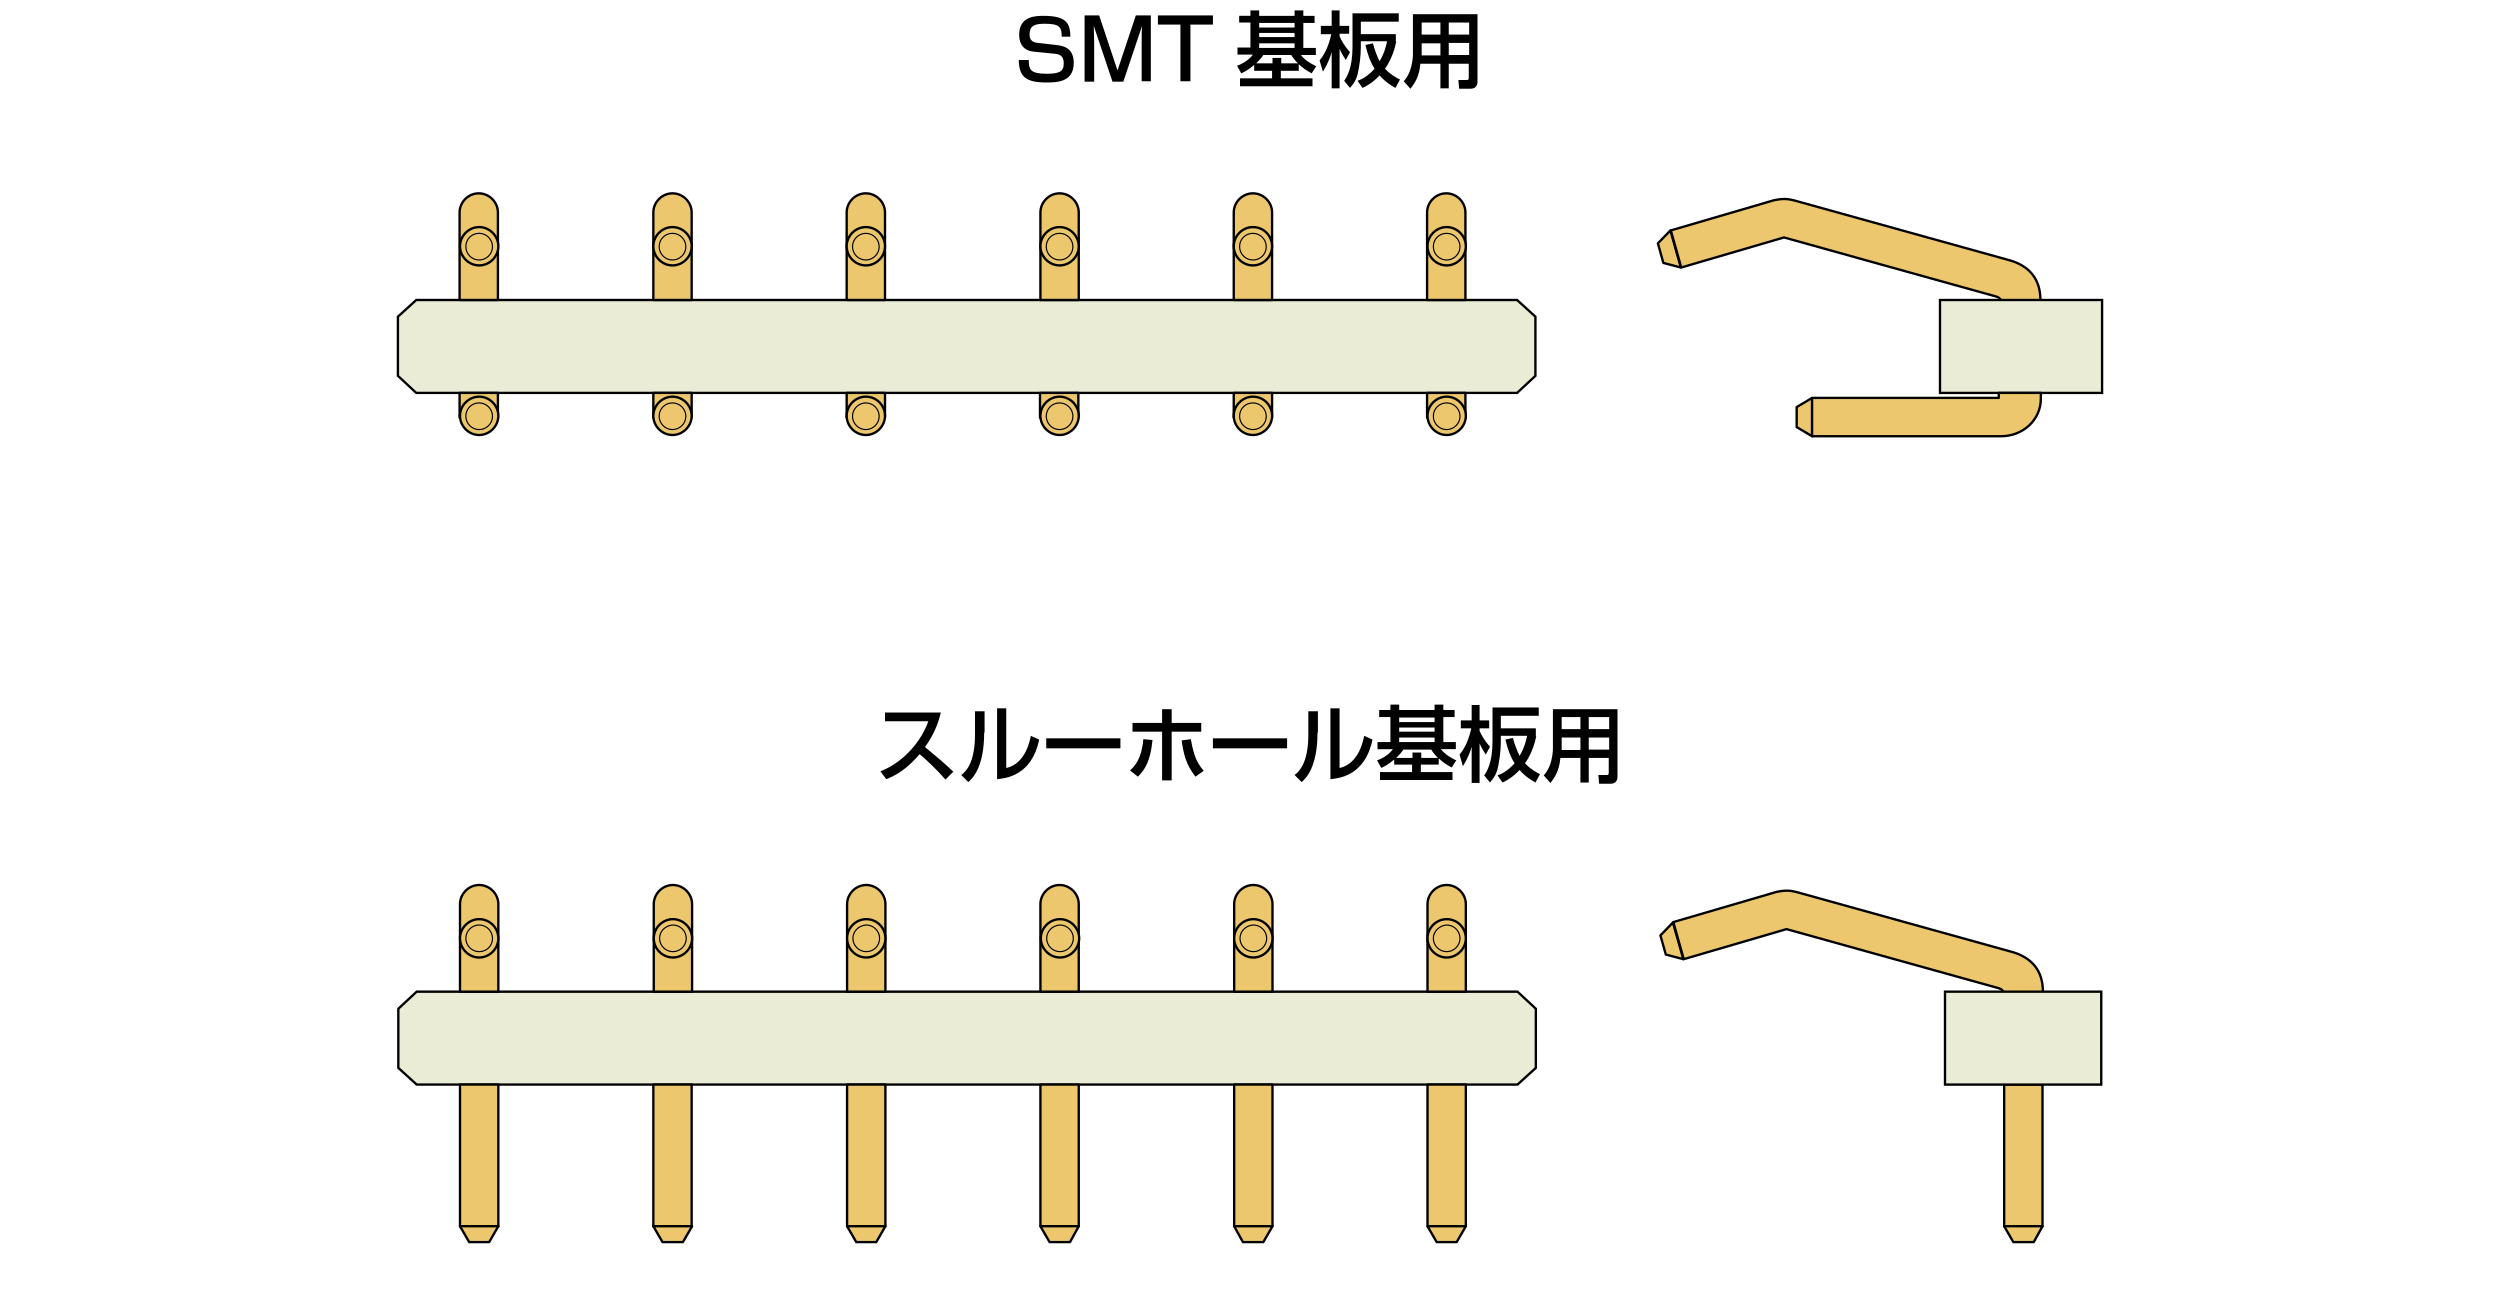<?xml version="1.0" encoding="utf-8"?>
<!-- Generator: Adobe Illustrator 28.0.0, SVG Export Plug-In . SVG Version: 6.00 Build 0)  -->
<svg version="1.1" id="レイヤー_1" xmlns="http://www.w3.org/2000/svg" xmlns:xlink="http://www.w3.org/1999/xlink" x="0px"
	 y="0px" width="600px" height="310px" viewBox="0 0 600 310" style="enable-background:new 0 0 600 310;" xml:space="preserve">
<style type="text/css">
	.st0{fill:#EBECD5;stroke:#000000;stroke-width:0.567;}
	.st1{fill:#ECC76E;stroke:#000000;stroke-width:0.567;stroke-linejoin:round;}
	.st2{fill:#ECC76E;stroke:#000000;stroke-width:0.283;stroke-linejoin:round;}
</style>
<g id="spring_x5F_img02">
	<g>
		<polygon class="st0" points="368.5,90.2 364.1,94.3 99.9,94.3 95.5,90.2 95.5,76 99.9,72 99.9,72 364.1,72 368.5,76 		"/>
		<rect x="110.3" y="94.3" class="st1" width="9.2" height="5.9"/>
		<path class="st1" d="M119.5,72h-9.2V51c0-2.5,2.1-4.6,4.6-4.6l0,0c2.5,0,4.6,2.1,4.6,4.6V72z"/>
		<path class="st1" d="M119.6,59.1c0,2.5-2.1,4.6-4.6,4.6s-4.6-2.1-4.6-4.6s2.1-4.6,4.6-4.6S119.6,56.6,119.6,59.1z"/>
		<path class="st2" d="M111.8,59.2c0,1.7,1.4,3.2,3.2,3.2c1.7,0,3.2-1.4,3.2-3.2c0-1.7-1.4-3.2-3.2-3.2
			C113.2,56,111.8,57.4,111.8,59.2z"/>
		<rect x="156.8" y="94.3" class="st1" width="9.2" height="5.9"/>
		<path class="st1" d="M166,72h-9.2V51c0-2.5,2.1-4.6,4.6-4.6l0,0c2.5,0,4.6,2.1,4.6,4.6L166,72L166,72z"/>
		<path class="st1" d="M166,59.1c0,2.5-2.1,4.6-4.6,4.6s-4.6-2.1-4.6-4.6s2.1-4.6,4.6-4.6S166,56.6,166,59.1z"/>
		<path class="st2" d="M158.2,59.2c0,1.7,1.4,3.2,3.2,3.2c1.7,0,3.2-1.4,3.2-3.2c0-1.7-1.4-3.2-3.2-3.2
			C159.6,56,158.2,57.4,158.2,59.2z"/>
		<rect x="203.2" y="94.3" class="st1" width="9.2" height="5.9"/>
		<path class="st1" d="M212.4,72h-9.2V51c0-2.5,2.1-4.6,4.6-4.6l0,0c2.5,0,4.6,2.1,4.6,4.6L212.4,72L212.4,72z"/>
		<path class="st1" d="M212.4,59.1c0,2.5-2.1,4.6-4.6,4.6s-4.6-2.1-4.6-4.6s2.1-4.6,4.6-4.6C210.4,54.5,212.4,56.6,212.4,59.1z"/>
		<path class="st2" d="M204.6,59.2c0,1.7,1.4,3.2,3.2,3.2c1.7,0,3.2-1.4,3.2-3.2c0-1.7-1.4-3.2-3.2-3.2
			C206.1,56,204.6,57.4,204.6,59.2z"/>
		<rect x="249.6" y="94.3" class="st1" width="9.2" height="5.9"/>
		<path class="st1" d="M258.9,72h-9.2V51c0-2.5,2.1-4.6,4.6-4.6l0,0c2.5,0,4.6,2.1,4.6,4.6V72z"/>
		<path class="st1" d="M258.9,59.1c0,2.5-2.1,4.6-4.6,4.6s-4.6-2.1-4.6-4.6s2.1-4.6,4.6-4.6S258.9,56.6,258.9,59.1z"/>
		<path class="st2" d="M251.1,59.2c0,1.7,1.4,3.2,3.2,3.2c1.7,0,3.2-1.4,3.2-3.2c0-1.7-1.4-3.2-3.2-3.2S251.1,57.4,251.1,59.2z"/>
		<rect x="296.1" y="94.3" class="st1" width="9.2" height="5.9"/>
		<path class="st1" d="M305.3,72h-9.2V51c0-2.5,2.1-4.6,4.6-4.6l0,0c2.5,0,4.6,2.1,4.6,4.6V72z"/>
		<path class="st1" d="M305.3,59.1c0,2.5-2.1,4.6-4.6,4.6s-4.6-2.1-4.6-4.6s2.1-4.6,4.6-4.6C303.3,54.5,305.3,56.6,305.3,59.1z"/>
		<path class="st2" d="M297.5,59.2c0,1.7,1.4,3.2,3.2,3.2c1.8,0,3.2-1.4,3.2-3.2c0-1.7-1.4-3.2-3.2-3.2S297.5,57.4,297.5,59.2z"/>
		<rect x="342.5" y="94.3" class="st1" width="9.2" height="5.9"/>
		<path class="st1" d="M351.7,72h-9.2V51c0-2.5,2.1-4.6,4.6-4.6l0,0c2.5,0,4.6,2.1,4.6,4.6V72z"/>
		<path class="st1" d="M351.8,59.1c0,2.5-2.1,4.6-4.6,4.6s-4.6-2.1-4.6-4.6s2.1-4.6,4.6-4.6C349.7,54.5,351.8,56.6,351.8,59.1z"/>
		<path class="st2" d="M344,59.2c0,1.7,1.4,3.2,3.2,3.2c1.7,0,3.2-1.4,3.2-3.2c0-1.7-1.4-3.2-3.2-3.2S344,57.4,344,59.2z"/>
		<path class="st1" d="M119.6,99.8c0,2.5-2.1,4.6-4.6,4.6s-4.6-2.1-4.6-4.6s2.1-4.6,4.6-4.6C117.5,95.2,119.6,97.3,119.6,99.8z"/>
		<path class="st2" d="M111.8,99.9c0,1.7,1.4,3.2,3.2,3.2c1.7,0,3.2-1.4,3.2-3.2c0-1.7-1.4-3.2-3.2-3.2
			C113.2,96.7,111.8,98.1,111.8,99.9z"/>
		<path class="st1" d="M166,99.8c0,2.5-2.1,4.6-4.6,4.6s-4.6-2.1-4.6-4.6s2.1-4.6,4.6-4.6C163.9,95.2,166,97.3,166,99.8z"/>
		<path class="st2" d="M158.2,99.9c0,1.7,1.4,3.2,3.2,3.2c1.7,0,3.2-1.4,3.2-3.2c0-1.7-1.4-3.2-3.2-3.2
			C159.6,96.7,158.2,98.1,158.2,99.9z"/>
		<path class="st1" d="M212.4,99.8c0,2.5-2.1,4.6-4.6,4.6s-4.6-2.1-4.6-4.6s2.1-4.6,4.6-4.6C210.4,95.2,212.4,97.3,212.4,99.8z"/>
		<path class="st2" d="M204.6,99.9c0,1.7,1.4,3.2,3.2,3.2c1.7,0,3.2-1.4,3.2-3.2c0-1.7-1.4-3.2-3.2-3.2
			C206.1,96.7,204.6,98.1,204.6,99.9z"/>
		<path class="st1" d="M258.9,99.8c0,2.5-2.1,4.6-4.6,4.6s-4.6-2.1-4.6-4.6s2.1-4.6,4.6-4.6C256.8,95.2,258.9,97.3,258.9,99.8z"/>
		<path class="st2" d="M251.1,99.9c0,1.7,1.4,3.2,3.2,3.2c1.7,0,3.2-1.4,3.2-3.2c0-1.7-1.4-3.2-3.2-3.2
			C252.5,96.7,251.1,98.1,251.1,99.9z"/>
		<path class="st1" d="M305.3,99.8c0,2.5-2.1,4.6-4.6,4.6s-4.6-2.1-4.6-4.6s2.1-4.6,4.6-4.6C303.3,95.2,305.3,97.3,305.3,99.8z"/>
		<path class="st2" d="M297.5,99.9c0,1.7,1.4,3.2,3.2,3.2c1.8,0,3.2-1.4,3.2-3.2c0-1.7-1.4-3.2-3.2-3.2
			C298.9,96.7,297.5,98.1,297.5,99.9z"/>
		<path class="st1" d="M351.8,99.8c0,2.5-2.1,4.6-4.6,4.6s-4.6-2.1-4.6-4.6s2.1-4.6,4.6-4.6C349.7,95.2,351.8,97.3,351.8,99.8z"/>
		<path class="st2" d="M344,99.9c0,1.7,1.4,3.2,3.2,3.2c1.7,0,3.2-1.4,3.2-3.2c0-1.7-1.4-3.2-3.2-3.2C345.4,96.7,344,98.1,344,99.9z
			"/>
		<polygon class="st1" points="399.2,63.1 397.9,58.4 400.9,55.3 403.4,64.2 		"/>
		<path class="st1" d="M480.2,72c-0.2-0.3-0.4-0.6-1-0.8l-51-14.2h-0.1l-24.6,7.2l-2.5-8.9l24.6-7.2c2.2-0.5,3.5-0.4,5,0l51.1,14.2
			c5.6,1.4,8,4.9,8,9.7"/>
		<polygon class="st1" points="431.2,102.5 431.2,97.7 434.9,95.5 434.9,104.7 		"/>
		<rect x="465.6" y="72" class="st0" width="38.9" height="22.3"/>
		<path class="st1" d="M479.7,95.2v-0.9h10.1v1.4c0,5.1-4.3,9-9.6,9h-45.3v-9.2h44.8V95.2z"/>
	</g>
	<g>
		<polygon class="st0" points="368.6,256.3 364.2,260.3 100,260.3 95.6,256.3 95.6,242.1 100,238 100,238 364.2,238 368.6,242.1 		
			"/>
		<g>
			<rect x="110.4" y="260.3" class="st1" width="9.2" height="34"/>
			<polygon class="st1" points="117.4,298.1 112.6,298.1 110.4,294.3 119.6,294.3 			"/>
			<path class="st1" d="M119.6,238h-9.2v-21c0-2.5,2.1-4.6,4.6-4.6l0,0c2.5,0,4.6,2.1,4.6,4.6V238z"/>
			<path class="st1" d="M119.6,225.2c0,2.5-2.1,4.6-4.6,4.6s-4.6-2.1-4.6-4.6s2.1-4.6,4.6-4.6C117.6,220.6,119.6,222.7,119.6,225.2z
				"/>
			<path class="st2" d="M111.8,225.2c0,1.7,1.4,3.2,3.2,3.2s3.2-1.4,3.2-3.2c0-1.7-1.4-3.2-3.2-3.2S111.8,223.5,111.8,225.2z"/>
		</g>
		<g>
			<rect x="156.8" y="260.3" class="st1" width="9.2" height="34"/>
			<polygon class="st1" points="163.9,298.1 159,298.1 156.8,294.3 166.1,294.3 			"/>
			<path class="st1" d="M166.1,238h-9.2v-21c0-2.5,2.1-4.6,4.6-4.6l0,0c2.5,0,4.6,2.1,4.6,4.6L166.1,238L166.1,238z"/>
			<path class="st1" d="M166.1,225.2c0,2.5-2.1,4.6-4.6,4.6s-4.6-2.1-4.6-4.6s2.1-4.6,4.6-4.6S166.1,222.7,166.1,225.2z"/>
			<path class="st2" d="M158.3,225.2c0,1.7,1.4,3.2,3.2,3.2c1.7,0,3.2-1.4,3.2-3.2c0-1.7-1.4-3.2-3.2-3.2
				C159.7,222.1,158.3,223.5,158.3,225.2z"/>
		</g>
		<g>
			<rect x="203.3" y="260.3" class="st1" width="9.2" height="34"/>
			<polygon class="st1" points="210.3,298.1 205.5,298.1 203.3,294.3 212.5,294.3 			"/>
			<path class="st1" d="M212.5,238h-9.2v-21c0-2.5,2.1-4.6,4.6-4.6l0,0c2.5,0,4.6,2.1,4.6,4.6L212.5,238L212.5,238z"/>
			<path class="st1" d="M212.5,225.2c0,2.5-2.1,4.6-4.6,4.6s-4.6-2.1-4.6-4.6s2.1-4.6,4.6-4.6C210.5,220.6,212.5,222.7,212.5,225.2z
				"/>
			<path class="st2" d="M204.7,225.2c0,1.7,1.4,3.2,3.2,3.2s3.2-1.4,3.2-3.2c0-1.7-1.4-3.2-3.2-3.2
				C206.1,222.1,204.7,223.5,204.7,225.2z"/>
		</g>
		<g>
			<rect x="249.7" y="260.3" class="st1" width="9.2" height="34"/>
			<polygon class="st1" points="256.8,298.1 251.9,298.1 249.7,294.3 258.9,294.3 			"/>
			<path class="st1" d="M258.9,238h-9.2v-21c0-2.5,2.1-4.6,4.6-4.6l0,0c2.5,0,4.6,2.1,4.6,4.6V238z"/>
			<path class="st1" d="M259,225.2c0,2.5-2.1,4.6-4.6,4.6s-4.6-2.1-4.6-4.6s2.1-4.6,4.6-4.6C256.9,220.6,259,222.7,259,225.2z"/>
			<path class="st2" d="M251.2,225.2c0,1.7,1.4,3.2,3.2,3.2c1.7,0,3.2-1.4,3.2-3.2c0-1.7-1.4-3.2-3.2-3.2
				C252.6,222.1,251.2,223.5,251.2,225.2z"/>
		</g>
		<g>
			<rect x="296.2" y="260.3" class="st1" width="9.2" height="34"/>
			<polygon class="st1" points="303.2,298.1 298.3,298.1 296.2,294.3 305.4,294.3 			"/>
			<path class="st1" d="M305.4,238h-9.2v-21c0-2.5,2.1-4.6,4.6-4.6l0,0c2.5,0,4.6,2.1,4.6,4.6V238z"/>
			<path class="st1" d="M305.4,225.2c0,2.5-2.1,4.6-4.6,4.6s-4.6-2.1-4.6-4.6s2.1-4.6,4.6-4.6C303.3,220.6,305.4,222.7,305.4,225.2z
				"/>
			<path class="st2" d="M297.6,225.2c0,1.7,1.4,3.2,3.2,3.2c1.7,0,3.2-1.4,3.2-3.2c0-1.7-1.4-3.2-3.2-3.2
				C299,222.1,297.6,223.5,297.6,225.2z"/>
		</g>
		<g>
			<rect x="342.6" y="260.3" class="st1" width="9.2" height="34"/>
			<polygon class="st1" points="349.6,298.1 344.8,298.1 342.6,294.3 351.8,294.3 			"/>
			<path class="st1" d="M351.8,238h-9.2v-21c0-2.5,2.1-4.6,4.6-4.6l0,0c2.5,0,4.6,2.1,4.6,4.6V238z"/>
			<path class="st1" d="M351.8,225.2c0,2.5-2.1,4.6-4.6,4.6s-4.6-2.1-4.6-4.6s2.1-4.6,4.6-4.6C349.8,220.6,351.8,222.7,351.8,225.2z
				"/>
			<path class="st2" d="M344,225.2c0,1.7,1.4,3.2,3.2,3.2c1.7,0,3.2-1.4,3.2-3.2c0-1.7-1.4-3.2-3.2-3.2
				C345.5,222.1,344,223.5,344,225.2z"/>
		</g>
		<rect x="481" y="260.3" class="st1" width="9.2" height="34"/>
		<polygon class="st1" points="488.1,298.1 483.2,298.1 481,294.3 490.2,294.3 		"/>
		<polygon class="st1" points="399.8,229.1 398.5,224.5 401.5,221.4 404,230.2 		"/>
		<path class="st1" d="M480.8,238c-0.2-0.3-0.4-0.6-1-0.8l-51-14.2h-0.1l-24.6,7.2l-2.5-8.9l24.6-7.2c2.2-0.5,3.5-0.4,5,0l51.1,14.2
			c5.6,1.4,8,4.9,8,9.7"/>
		<rect x="466.8" y="238" class="st0" width="37.5" height="22.3"/>
	</g>
	<g>
		<path d="M211.3,185.1c4.3-1.6,9.3-5.9,11.5-12h-10.4V171h13.4c-0.3,1.2-1,4.4-3.8,8.3c2.3,1.9,4.6,3.8,6.8,5.9l-1.9,1.9
			c-2.3-2.7-5.3-5.4-6.2-6.1c-2.3,2.7-4.8,4.8-8,6L211.3,185.1z"/>
		<path d="M236.2,175.8c0,8.4-2.8,11-3.8,11.9l-1.7-1.7c0.9-0.7,3.3-2.6,3.3-9.7v-5.6h2.3v5.1H236.2z M241.6,184.3
			c4.6-1.1,5.6-6.7,5.8-7.7l2,0.9c-1.8,8.8-8.2,9.3-10.1,9.5v-17h2.2v14.3H241.6z"/>
		<path d="M268.9,177.2v2.4h-17.8v-2.4H268.9z"/>
		<path d="M271.2,184.9c1.1-1,2.8-2.7,3.2-7.5l2.2,0.2c-0.5,5.2-1.9,7.2-3.5,8.8L271.2,184.9z M281.2,170.2v3.3h7.1v2.1h-7.1v11.7
			h-2.3v-11.7h-7.1v-2.1h7.1v-3.3H281.2z M285.8,177.4c0.7,3.8,1.3,5.5,3.1,7.6l-2,1.4c-2.2-2.9-2.8-5.1-3.3-8.7L285.8,177.4z"/>
		<path d="M308.9,177.2v2.4h-17.8v-2.4H308.9z"/>
		<path d="M316.2,175.8c0,8.4-2.8,11-3.8,11.9l-1.7-1.7c0.9-0.7,3.3-2.6,3.3-9.7v-5.6h2.3v5.1H316.2z M321.6,184.3
			c4.6-1.1,5.6-6.7,5.8-7.7l2,0.9c-1.8,8.8-8.2,9.3-10.1,9.5v-17h2.2v14.3H321.6z"/>
		<path d="M334.7,182.2c-1.5,1.3-2.5,1.8-3.2,2.1l-1-1.8c1.1-0.4,2.8-1.3,3.8-2.7h-3.7v-1.7h3.1v-6H331v-1.7h2.7v-1.3h2.1v1.3h8.5
			v-1.3h2.1v1.3h2.7v1.7h-2.7v6h3v1.7h-3.6c1.1,1.3,2.1,1.9,3.7,2.7l-1.1,1.7c-1.1-0.6-2.1-1.2-3.1-2.2v1.5H341v1.8h7.6v1.9h-17.4
			v-1.9h7.7v-1.8h-4.3v-1.3H334.7z M339,181.9v-1.3h2.1v1.3h4c-0.8-0.8-1.3-1.5-1.6-2h-6.7c-0.3,0.5-0.8,1.1-1.7,2H339z
			 M335.8,172.2v1.1h8.5v-1.1H335.8z M335.8,174.6v1h8.5v-1H335.8z M335.8,177v1.1h8.5V177H335.8z"/>
		<path d="M350.3,181.1c1.5-1.8,2.3-4,2.8-6.3h-2.5v-1.9h2.6v-3.7h1.9v3.7h2.3v1.9h-2.3v0.6c0.4,0.9,1.1,2.3,2.5,3.8l-1,1.9
			c-0.4-0.6-1-1.5-1.5-2.7v9.5h-1.9v-8.7c-0.7,2.5-1.7,4-2.1,4.7L350.3,181.1z M368.7,176.7c-0.2,0.9-0.8,3.8-2.7,6.5
			c1.3,1.4,2.8,2.2,3.6,2.6l-1.1,2c-0.9-0.5-2.4-1.4-3.8-3c-1.7,1.8-3.2,2.6-4.1,3l-1.2-1.7c0.8-0.3,2.3-0.9,4.1-2.9
			c-1-1.6-1.6-3.2-2.2-5.7l1.8-0.4c0.4,1.5,0.9,2.9,1.6,4.3c1.2-2,1.6-3.8,1.8-4.8h-6.3v1.4c0,2.4-0.4,4.7-0.6,5.7
			c-0.4,2.2-1.1,3-2,4.1l-1.4-1.7c0.6-0.9,2-2.9,2-8.2v-8.1h11.1v2h-9.1v3h8.4v1.9H368.7z"/>
		<path d="M386.2,181.9h-4.9v5.9h-2v-5.9h-4.8c-0.2,1.9-0.6,3.8-2.4,6l-1.6-1.8c0.4-0.5,1-1.2,1.4-2.3c0.7-1.7,0.8-3.6,0.8-4.1v-9.5
			h15.5v16.2c0,0.6-0.2,1.7-1.7,1.7h-2.7l-0.2-2.1h2c0.2,0,0.5,0,0.5-0.5v-3.6H386.2z M374.8,177v2.3c0,0.1,0,0.6,0,0.7h4.5v-3
			H374.8z M374.8,172.1v2.9h4.5v-2.9H374.8z M381.3,172.1v2.9h4.9v-2.9H381.3z M381.3,177v2.9h4.9V177H381.3z"/>
	</g>
	<g>
		<path d="M254.8,8.6c0-2-0.5-2.9-3.9-2.9c-2.2,0-3.8,0.2-3.8,2.6c0,1.4,0.8,1.9,2,2l4.4,0.5c1.6,0.2,4.2,0.6,4.2,4.3
			c0,4.5-3.8,4.7-6.5,4.7c-5.1,0-6.6-1.4-6.7-5.4h2.4c0,2.3,0.4,3.3,4.3,3.3c3,0,4.1-0.5,4.1-2.5c0-1.8-1-2.2-2.2-2.3l-5-0.5
			c-3.1-0.3-3.5-2.7-3.5-4.1c0-4.5,4.1-4.5,5.9-4.5c5.9,0,6.3,2.2,6.4,5h-2.1V8.6z"/>
		<path d="M263.8,3.7l4.4,13.2l4.4-13.2h3.6v15.8H274V10c0-0.8,0-3,0.1-3.8l-4.5,13.4H267l-4.5-13.4c0,0.5,0.1,3.3,0.1,3.9v9.5h-2.3
			V3.7H263.8z"/>
		<path d="M291.1,3.7v2.2h-5.4v13.6h-2.4V5.9h-5.4V3.7H291.1z"/>
		<path d="M301.1,15.5c-1.5,1.3-2.5,1.8-3.2,2.1l-1-1.8c1.1-0.4,2.8-1.3,3.8-2.7H297v-1.7h3.1v-6h-2.7V3.8h2.7V2.5h2.1v1.3h8.5V2.5
			h2.1v1.3h2.7v1.7h-2.7v6h3v1.7h-3.6c1.1,1.3,2.1,1.9,3.7,2.7l-1.1,1.7c-1.1-0.6-2.1-1.2-3.1-2.2V17h-4.3v1.8h7.6v1.9h-17.4v-1.9
			h7.7V17H301v-1.5H301.1z M305.4,15.2v-1.3h2.1v1.3h4c-0.8-0.8-1.3-1.5-1.6-2h-6.7c-0.3,0.5-0.8,1.1-1.7,2H305.4z M302.2,5.5v1.1
			h8.5V5.5H302.2z M302.2,7.9v1h8.5v-1C310.7,7.9,302.2,7.9,302.2,7.9z M302.2,10.4v1.1h8.5v-1.1H302.2z"/>
		<path d="M316.7,14.5c1.5-1.8,2.3-4,2.8-6.3H317v-2h2.6V2.5h1.9v3.7h2.3v1.9h-2.3v0.6c0.4,0.9,1.1,2.3,2.5,3.8l-1,1.9
			c-0.4-0.6-1-1.5-1.5-2.7v9.5h-1.9v-8.7c-0.7,2.5-1.7,4-2.1,4.7L316.7,14.5z M335.1,10c-0.2,0.9-0.8,3.8-2.7,6.5
			c1.3,1.4,2.8,2.2,3.6,2.6l-1.1,2c-0.9-0.5-2.4-1.4-3.8-3c-1.7,1.8-3.2,2.6-4.1,3l-1.2-1.7c0.8-0.3,2.3-0.9,4.1-2.9
			c-1-1.6-1.6-3.2-2.2-5.7l1.8-0.4c0.4,1.5,0.9,2.9,1.6,4.3c1.2-2,1.6-3.8,1.8-4.8h-6.3v1.4c0,2.4-0.4,4.7-0.6,5.7
			c-0.4,2.2-1.1,3-2,4.1l-1.4-1.7c0.6-0.9,2-2.9,2-8.2v-8h11.1v2h-9.1v3h8.4V10H335.1z"/>
		<path d="M352.6,15.3h-4.9v5.9h-2v-5.9h-4.8c-0.2,1.9-0.6,3.8-2.4,6l-1.6-1.8c0.4-0.5,1-1.2,1.4-2.3c0.7-1.7,0.8-3.6,0.8-4.1V3.4
			h15.5v16.2c0,0.6-0.2,1.7-1.7,1.7h-2.7l-0.2-2.1h2c0.2,0,0.5,0,0.5-0.5v-3.4H352.6z M341.2,10.3v2.3c0,0.1,0,0.6,0,0.7h4.5v-2.9
			h-4.5V10.3z M341.2,5.4v2.9h4.5V5.4H341.2z M347.7,5.4v2.9h4.9V5.4H347.7z M347.7,10.3v2.9h4.9v-2.9
			C352.6,10.3,347.7,10.3,347.7,10.3z"/>
	</g>
</g>
</svg>
